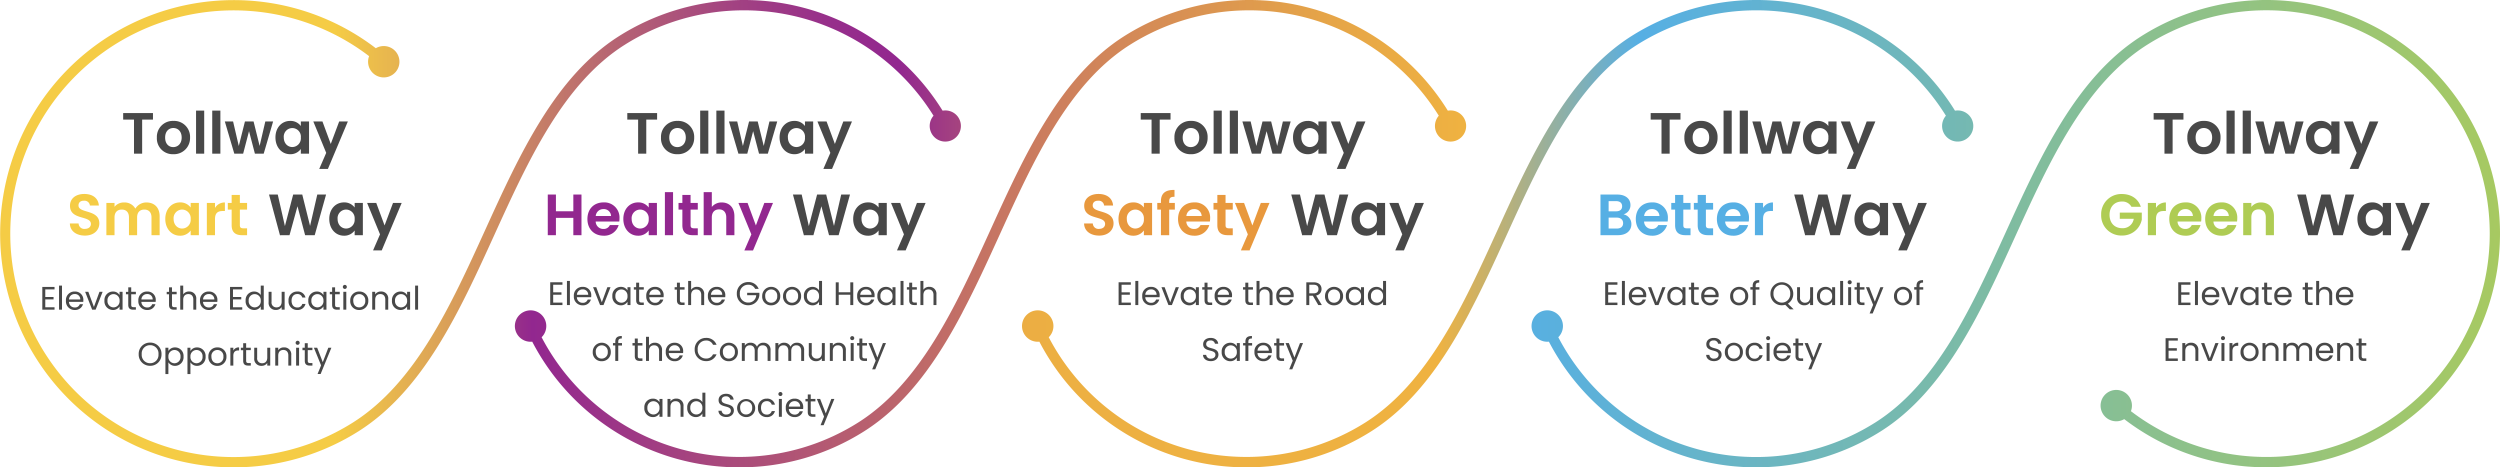 <svg xmlns="http://www.w3.org/2000/svg" xmlns:xlink="http://www.w3.org/1999/xlink" width="1073.643" height="200.712" viewBox="0 0 1073.643 200.712">
  <defs>
    <linearGradient id="linear-gradient" x1="-0.138" y1="0.5" x2="2.708" y2="0.5" gradientUnits="objectBoundingBox">
      <stop offset="0.171" stop-color="#f5cc45"/>
      <stop offset="0.224" stop-color="#d2935e"/>
      <stop offset="0.273" stop-color="#b66473"/>
      <stop offset="0.317" stop-color="#a24282"/>
      <stop offset="0.353" stop-color="#962e8b"/>
      <stop offset="0.377" stop-color="#92278f"/>
      <stop offset="0.4" stop-color="#a6457e"/>
      <stop offset="0.447" stop-color="#cd7f5d"/>
      <stop offset="0.482" stop-color="#e5a448"/>
      <stop offset="0.501" stop-color="#efb241"/>
      <stop offset="0.608" stop-color="#a0b094"/>
      <stop offset="0.715" stop-color="#56afe4"/>
      <stop offset="0.788" stop-color="#6db6be"/>
      <stop offset="1" stop-color="#afcc54"/>
    </linearGradient>
    <linearGradient id="linear-gradient-2" x1="-1.214" y1="0.5" x2="1.661" y2="0.5" gradientUnits="objectBoundingBox">
      <stop offset="0" stop-color="#f5cc45"/>
      <stop offset="0.055" stop-color="#f3c946"/>
      <stop offset="0.095" stop-color="#edbf4a"/>
      <stop offset="0.131" stop-color="#e3af51"/>
      <stop offset="0.164" stop-color="#d6985b"/>
      <stop offset="0.196" stop-color="#c47b69"/>
      <stop offset="0.226" stop-color="#af5779"/>
      <stop offset="0.254" stop-color="#962d8b"/>
      <stop offset="0.258" stop-color="#92278f"/>
      <stop offset="0.269" stop-color="#a03b83"/>
      <stop offset="0.287" stop-color="#b55b71"/>
      <stop offset="0.308" stop-color="#c77662"/>
      <stop offset="0.332" stop-color="#d58c55"/>
      <stop offset="0.359" stop-color="#e19d4c"/>
      <stop offset="0.393" stop-color="#e9a945"/>
      <stop offset="0.441" stop-color="#edb042"/>
      <stop offset="0.574" stop-color="#efb241"/>
      <stop offset="0.611" stop-color="#a0b094"/>
      <stop offset="0.648" stop-color="#56afe4"/>
      <stop offset="0.738" stop-color="#6db6be"/>
      <stop offset="1" stop-color="#afcc54"/>
    </linearGradient>
    <linearGradient id="linear-gradient-3" x1="-0.681" y1="0.5" x2="2.194" y2="0.5" gradientUnits="objectBoundingBox">
      <stop offset="0" stop-color="#f5cc45"/>
      <stop offset="0.051" stop-color="#f3c946"/>
      <stop offset="0.089" stop-color="#edbf4a"/>
      <stop offset="0.123" stop-color="#e3af51"/>
      <stop offset="0.154" stop-color="#d6985b"/>
      <stop offset="0.184" stop-color="#c47b69"/>
      <stop offset="0.212" stop-color="#af5779"/>
      <stop offset="0.239" stop-color="#962d8b"/>
      <stop offset="0.243" stop-color="#92278f"/>
      <stop offset="0.304" stop-color="#a6457e"/>
      <stop offset="0.435" stop-color="#cd7f5d"/>
      <stop offset="0.532" stop-color="#e5a448"/>
      <stop offset="0.584" stop-color="#efb241"/>
      <stop offset="0.649" stop-color="#a0b094"/>
      <stop offset="0.715" stop-color="#56afe4"/>
      <stop offset="0.788" stop-color="#6db6be"/>
      <stop offset="1" stop-color="#afcc54"/>
    </linearGradient>
    <linearGradient id="linear-gradient-4" x1="-1.719" y1="0.5" x2="1.105" y2="0.5" gradientUnits="objectBoundingBox">
      <stop offset="0" stop-color="#f5cc45"/>
      <stop offset="0.062" stop-color="#f3c946"/>
      <stop offset="0.108" stop-color="#edbf4a"/>
      <stop offset="0.149" stop-color="#e3af51"/>
      <stop offset="0.186" stop-color="#d6985b"/>
      <stop offset="0.222" stop-color="#c47b69"/>
      <stop offset="0.256" stop-color="#af5779"/>
      <stop offset="0.288" stop-color="#962d8b"/>
      <stop offset="0.293" stop-color="#92278f"/>
      <stop offset="0.331" stop-color="#a6457e"/>
      <stop offset="0.411" stop-color="#cd7f5d"/>
      <stop offset="0.47" stop-color="#e5a448"/>
      <stop offset="0.501" stop-color="#efb241"/>
      <stop offset="0.55" stop-color="#a0b094"/>
      <stop offset="0.599" stop-color="#56afe4"/>
      <stop offset="0.702" stop-color="#6db6be"/>
      <stop offset="1" stop-color="#afcc54"/>
    </linearGradient>
  </defs>
  <g id="Group_58018" data-name="Group 58018" transform="translate(1759.821 -1467)">
    <g id="Group_37934" data-name="Group 37934" transform="translate(-1797.959 1397.169)">
      <path id="Path_35788" data-name="Path 35788" d="M450.082,120.908a6.679,6.679,0,0,0-7.138-3.545A100.4,100.4,0,0,0,304,85.333c-27.506,17.4-42.8,50.988-57.591,83.472-14.652,32.177-29.8,65.448-56.676,82.466A95.917,95.917,0,1,1,196.653,93.95a6.735,6.735,0,1,0,2.877-3.408,100.335,100.335,0,1,0-7.413,164.5c27.995-17.727,43.424-51.615,58.347-84.384C264.984,138.765,280,105.79,306.381,89.1a95.88,95.88,0,0,1,132.672,30.433,6.7,6.7,0,1,0,11.029,1.375Z" transform="translate(0 0)" fill="url(#linear-gradient)"/>
      <path id="Path_35789" data-name="Path 35789" d="M614.793,120.908a6.685,6.685,0,0,0-7.14-3.545A100.395,100.395,0,0,0,468.708,85.333c-27.509,17.4-42.8,50.988-57.593,83.472-14.652,32.177-29.8,65.448-56.673,82.466A95.736,95.736,0,0,1,218.461,214.66a6.746,6.746,0,1,0-4.034,1.905A100.234,100.234,0,0,0,303.2,270.538v.005l.088,0,.125,0a99.9,99.9,0,0,0,53.608-15.521c18.284-11.562,31.257-30.269,42.187-51.051l-.023-.01c5.706-10.777,10.881-22.1,15.986-33.308,14.52-31.889,29.534-64.864,55.917-81.554a95.88,95.88,0,0,1,132.672,30.433,6.7,6.7,0,1,0,11.032,1.375Z" transform="translate(270.07 0)" fill="url(#linear-gradient-2)"/>
      <path id="Path_35790" data-name="Path 35790" d="M531,120.908a6.683,6.683,0,0,0-7.14-3.545A100.395,100.395,0,0,0,384.918,85.333c-27.509,17.4-42.8,50.988-57.593,83.472-14.65,32.177-29.8,65.448-56.673,82.466A95.736,95.736,0,0,1,134.671,214.66a6.746,6.746,0,1,0-4.032,1.905,100.233,100.233,0,0,0,88.775,53.972v.005l.086,0,.127,0a99.9,99.9,0,0,0,53.606-15.521c18.284-11.562,31.259-30.269,42.187-51.051l-.021-.01c5.7-10.777,10.881-22.1,15.983-33.308C345.9,138.765,360.916,105.79,387.3,89.1a95.89,95.89,0,0,1,132.675,30.433A6.7,6.7,0,1,0,531,120.908Z" transform="translate(136.065 0)" fill="url(#linear-gradient-3)"/>
      <path id="Path_35791" data-name="Path 35791" d="M677.682,99.216A100.413,100.413,0,0,0,553.1,85.333c-28,17.73-43.429,51.612-58.352,84.379-14.52,31.883-29.534,64.851-55.93,81.543a95.834,95.834,0,0,1-136.176-36.6,6.746,6.746,0,1,0-4.032,1.905,100.339,100.339,0,0,0,142.594,38.457c27.516-17.4,42.811-50.986,57.6-83.464,14.65-32.172,29.8-65.441,56.681-82.458a95.917,95.917,0,1,1-6.919,157.324,6.735,6.735,0,1,0-2.878,3.408A100.35,100.35,0,0,0,677.682,99.216Z" transform="translate(404.712 0)" fill="url(#linear-gradient-4)"/>
    </g>
    <path id="Path_92349" data-name="Path 92349" d="M-77.315-9.772h-5.25V0h5.25V-1.05h-3.976V-4.41h3.556V-5.46h-3.556V-8.722h3.976ZM-75.383,0h1.274V-10.36h-1.274Zm6.706-6.72A2.251,2.251,0,0,1-66.255-4.4H-71.1A2.376,2.376,0,0,1-68.677-6.72Zm3.584,4.354h-1.372A2.109,2.109,0,0,1-68.621-.952,2.412,2.412,0,0,1-71.113-3.36h6.132a6.906,6.906,0,0,0,.042-.77A3.517,3.517,0,0,0-68.621-7.8,3.651,3.651,0,0,0-72.415-3.85,3.7,3.7,0,0,0-68.621.126,3.45,3.45,0,0,0-65.093-2.366Zm.924-5.306L-61.159,0h1.484l3.01-7.672h-1.358l-2.38,6.5-2.394-6.5Zm8.288,3.808A3.69,3.69,0,0,0-52.255.126a3.2,3.2,0,0,0,2.87-1.554V0H-48.1V-7.672h-1.288v1.4A3.184,3.184,0,0,0-52.241-7.8,3.636,3.636,0,0,0-55.881-3.864Zm6.5.014a2.625,2.625,0,0,1-2.6,2.856,2.627,2.627,0,0,1-2.59-2.87,2.59,2.59,0,0,1,2.59-2.828A2.629,2.629,0,0,1-49.385-3.85Zm3.724,1.75c0,1.54.77,2.1,2.128,2.1h1.148V-1.078h-.938c-.784,0-1.064-.266-1.064-1.022V-6.622h2v-1.05h-2V-9.6h-1.274v1.932h-.994v1.05h.994Zm8.078-4.62A2.251,2.251,0,0,1-35.161-4.4h-4.844A2.376,2.376,0,0,1-37.583-6.72ZM-34-2.366h-1.372A2.109,2.109,0,0,1-37.527-.952,2.412,2.412,0,0,1-40.019-3.36h6.132a6.906,6.906,0,0,0,.042-.77A3.517,3.517,0,0,0-37.527-7.8,3.651,3.651,0,0,0-41.321-3.85,3.7,3.7,0,0,0-37.527.126,3.45,3.45,0,0,0-34-2.366Zm5.852.266c0,1.54.77,2.1,2.128,2.1h1.148V-1.078h-.938c-.784,0-1.064-.266-1.064-1.022V-6.622h2v-1.05h-2V-9.6h-1.274v1.932h-.994v1.05h.994ZM-23.331,0h1.274V-4.242c0-1.652.9-2.464,2.2-2.464s2.142.8,2.142,2.366V0h1.26V-4.522a2.96,2.96,0,0,0-3.066-3.29,2.887,2.887,0,0,0-2.534,1.246V-10.36h-1.274Zm12.222-6.72A2.251,2.251,0,0,1-8.687-4.4h-4.844A2.376,2.376,0,0,1-11.109-6.72Zm3.584,4.354H-8.9A2.109,2.109,0,0,1-11.053-.952,2.412,2.412,0,0,1-13.545-3.36h6.132a6.906,6.906,0,0,0,.042-.77A3.517,3.517,0,0,0-11.053-7.8,3.651,3.651,0,0,0-14.847-3.85,3.7,3.7,0,0,0-11.053.126,3.45,3.45,0,0,0-7.525-2.366ZM3.3-9.772h-5.25V0H3.3V-1.05H-.679V-4.41H2.877V-5.46H-.679V-8.722H3.3ZM4.753-3.864A3.692,3.692,0,0,0,8.393.126a3.151,3.151,0,0,0,2.856-1.568V0h1.288V-10.36H11.249V-6.3A3.346,3.346,0,0,0,8.407-7.8,3.638,3.638,0,0,0,4.753-3.864Zm6.5.014a2.625,2.625,0,0,1-2.6,2.856,2.627,2.627,0,0,1-2.59-2.87,2.59,2.59,0,0,1,2.59-2.828A2.629,2.629,0,0,1,11.249-3.85ZM21.5-7.672H20.223v4.214c0,1.652-.882,2.464-2.2,2.464a2.058,2.058,0,0,1-2.142-2.352V-7.672h-1.26v4.494a2.993,2.993,0,0,0,3.15,3.29,2.82,2.82,0,0,0,2.45-1.246V0H21.5Zm1.68,3.822A3.654,3.654,0,0,0,26.915.126a3.413,3.413,0,0,0,3.542-2.59H29.085a2.058,2.058,0,0,1-2.17,1.512c-1.4,0-2.436-.994-2.436-2.9,0-1.876,1.036-2.87,2.436-2.87a2.09,2.09,0,0,1,2.17,1.512h1.372A3.334,3.334,0,0,0,26.915-7.8,3.645,3.645,0,0,0,23.177-3.85Zm8.5-.014A3.69,3.69,0,0,0,35.3.126a3.2,3.2,0,0,0,2.87-1.554V0h1.288V-7.672H38.171v1.4A3.184,3.184,0,0,0,35.315-7.8,3.636,3.636,0,0,0,31.675-3.864Zm6.5.014a2.625,2.625,0,0,1-2.6,2.856,2.627,2.627,0,0,1-2.59-2.87,2.59,2.59,0,0,1,2.59-2.828A2.629,2.629,0,0,1,38.171-3.85ZM41.895-2.1c0,1.54.77,2.1,2.128,2.1h1.148V-1.078h-.938c-.784,0-1.064-.266-1.064-1.022V-6.622h2v-1.05h-2V-9.6H41.895v1.932H40.9v1.05h.994ZM46.711,0h1.274V-7.672H46.711Zm.658-8.918a.849.849,0,0,0,.84-.868.849.849,0,0,0-.84-.868.855.855,0,0,0-.868.868A.855.855,0,0,0,47.369-8.918ZM57.435-3.85A3.745,3.745,0,0,0,53.557-7.8,3.752,3.752,0,0,0,49.679-3.85,3.725,3.725,0,0,0,53.5.126,3.8,3.8,0,0,0,57.435-3.85Zm-6.454,0a2.544,2.544,0,0,1,2.562-2.842,2.577,2.577,0,0,1,2.59,2.842A2.6,2.6,0,0,1,53.5-.994C52.171-.994,50.981-1.9,50.981-3.85ZM64.729,0h1.26V-4.522a2.976,2.976,0,0,0-3.136-3.29A2.834,2.834,0,0,0,60.389-6.58V-7.672H59.115V0h1.274V-4.242c0-1.652.9-2.464,2.2-2.464s2.142.8,2.142,2.366ZM67.6-3.864A3.69,3.69,0,0,0,71.225.126a3.2,3.2,0,0,0,2.87-1.554V0h1.288V-7.672H74.095v1.4A3.184,3.184,0,0,0,71.239-7.8,3.636,3.636,0,0,0,67.6-3.864Zm6.5.014a2.625,2.625,0,0,1-2.6,2.856,2.627,2.627,0,0,1-2.59-2.87,2.59,2.59,0,0,1,2.59-2.828A2.629,2.629,0,0,1,74.095-3.85ZM77.539,0h1.274V-10.36H77.539ZM-31.374,19.114a4.805,4.805,0,0,0-4.9-4.984,4.813,4.813,0,0,0-4.9,4.984,4.813,4.813,0,0,0,4.9,4.984A4.805,4.805,0,0,0-31.374,19.114Zm-8.5,0a3.557,3.557,0,0,1,3.6-3.878,3.557,3.557,0,0,1,3.6,3.878,3.564,3.564,0,0,1-3.6,3.878A3.564,3.564,0,0,1-39.872,19.114Zm11.452-1.372V16.328h-1.274V27.64h1.274V22.586a3.319,3.319,0,0,0,2.87,1.54,3.692,3.692,0,0,0,3.64-3.99A3.636,3.636,0,0,0-25.55,16.2,3.241,3.241,0,0,0-28.42,17.742Zm5.208,2.394a2.63,2.63,0,0,1-2.6,2.87,2.633,2.633,0,0,1-2.6-2.856,2.637,2.637,0,0,1,2.6-2.842A2.593,2.593,0,0,1-23.212,20.136Zm4.256-2.394V16.328H-20.23V27.64h1.274V22.586a3.319,3.319,0,0,0,2.87,1.54,3.692,3.692,0,0,0,3.64-3.99,3.636,3.636,0,0,0-3.64-3.934A3.241,3.241,0,0,0-18.956,17.742Zm5.208,2.394a2.63,2.63,0,0,1-2.6,2.87,2.633,2.633,0,0,1-2.6-2.856,2.637,2.637,0,0,1,2.6-2.842A2.593,2.593,0,0,1-13.748,20.136Zm10.262.014A3.745,3.745,0,0,0-7.364,16.2a3.752,3.752,0,0,0-3.878,3.948A3.725,3.725,0,0,0-7.42,24.126,3.8,3.8,0,0,0-3.486,20.15Zm-6.454,0a2.544,2.544,0,0,1,2.562-2.842,2.577,2.577,0,0,1,2.59,2.842A2.6,2.6,0,0,1-7.42,23.006C-8.75,23.006-9.94,22.1-9.94,20.15Zm9.408-.322c0-1.778.924-2.324,2.142-2.324h.336V16.188A2.584,2.584,0,0,0-.532,17.574V16.328H-1.806V24H-.532ZM3.7,21.9c0,1.54.77,2.1,2.128,2.1H6.972V22.922H6.034c-.784,0-1.064-.266-1.064-1.022V17.378h2v-1.05h-2V14.4H3.7v1.932H2.7v1.05H3.7Zm11.62-5.572H14.042v4.214c0,1.652-.882,2.464-2.2,2.464A2.058,2.058,0,0,1,9.7,20.654V16.328H8.442v4.494a2.993,2.993,0,0,0,3.15,3.29,2.82,2.82,0,0,0,2.45-1.246V24h1.274ZM23.086,24h1.26V19.478a2.976,2.976,0,0,0-3.136-3.29,2.834,2.834,0,0,0-2.464,1.232V16.328H17.472V24h1.274V19.758c0-1.652.9-2.464,2.2-2.464s2.142.8,2.142,2.366Zm3.346,0h1.274V16.328H26.432Zm.658-8.918a.868.868,0,1,0-.868-.868A.849.849,0,0,0,27.09,15.082ZM30.156,21.9c0,1.54.77,2.1,2.128,2.1h1.148V22.922h-.938c-.784,0-1.064-.266-1.064-1.022V17.378h2v-1.05h-2V14.4H30.156v1.932h-.994v1.05h.994Zm7.728.644-2.408-6.216H34.062l3.094,7.588-1.512,3.7H36.96l4.62-11.284H40.264Z" transform="translate(-1659.085 1600)" fill="#484848"/>
    <path id="Path_92348" data-name="Path 92348" d="M16.725,5.228h-5.25V15h5.25V13.95H12.749V10.59H16.3V9.54H12.749V6.278h3.976ZM18.657,15h1.274V4.64H18.657Zm6.706-6.72A2.251,2.251,0,0,1,27.785,10.6H22.941A2.376,2.376,0,0,1,25.363,8.28Zm3.584,4.354H27.575a2.109,2.109,0,0,1-2.156,1.414,2.412,2.412,0,0,1-2.492-2.408h6.132a6.906,6.906,0,0,0,.042-.77A3.517,3.517,0,0,0,25.419,7.2a3.651,3.651,0,0,0-3.794,3.948,3.7,3.7,0,0,0,3.794,3.976A3.45,3.45,0,0,0,28.947,12.634Zm.924-5.306L32.881,15h1.484l3.01-7.672H36.017l-2.38,6.5-2.394-6.5Zm8.288,3.808a3.69,3.69,0,0,0,3.626,3.99,3.2,3.2,0,0,0,2.87-1.554V15h1.288V7.328H44.655v1.4A3.184,3.184,0,0,0,41.8,7.2,3.636,3.636,0,0,0,38.159,11.136Zm6.5.014a2.609,2.609,0,1,1-5.194-.014,2.59,2.59,0,0,1,2.59-2.828A2.629,2.629,0,0,1,44.655,11.15Zm3.724,1.75c0,1.54.77,2.1,2.128,2.1h1.148V13.922h-.938c-.784,0-1.064-.266-1.064-1.022V8.378h2V7.328h-2V5.4H48.379V7.328h-.994v1.05h.994Zm8.078-4.62A2.251,2.251,0,0,1,58.879,10.6H54.035A2.376,2.376,0,0,1,56.457,8.28Zm3.584,4.354H58.669a2.109,2.109,0,0,1-2.156,1.414,2.412,2.412,0,0,1-2.492-2.408h6.132a6.906,6.906,0,0,0,.042-.77A3.517,3.517,0,0,0,56.513,7.2a3.651,3.651,0,0,0-3.794,3.948,3.7,3.7,0,0,0,3.794,3.976A3.45,3.45,0,0,0,60.041,12.634Zm5.852.266c0,1.54.77,2.1,2.128,2.1h1.148V13.922h-.938c-.784,0-1.064-.266-1.064-1.022V8.378h2V7.328h-2V5.4H65.893V7.328H64.9v1.05h.994ZM70.709,15h1.274V10.758c0-1.652.9-2.464,2.2-2.464s2.142.8,2.142,2.366V15h1.26V10.478a2.96,2.96,0,0,0-3.066-3.29,2.887,2.887,0,0,0-2.534,1.246V4.64H70.709ZM82.931,8.28A2.251,2.251,0,0,1,85.353,10.6H80.509A2.376,2.376,0,0,1,82.931,8.28Zm3.584,4.354H85.143a2.109,2.109,0,0,1-2.156,1.414,2.412,2.412,0,0,1-2.492-2.408h6.132a6.906,6.906,0,0,0,.042-.77A3.517,3.517,0,0,0,82.987,7.2a3.651,3.651,0,0,0-3.794,3.948,3.7,3.7,0,0,0,3.794,3.976A3.45,3.45,0,0,0,86.515,12.634Zm10-7.5a4.813,4.813,0,0,0-4.9,4.984,4.8,4.8,0,0,0,4.9,4.97,4.733,4.733,0,0,0,4.788-4.368v-.98h-5.25v1.036h3.892a3.29,3.29,0,0,1-3.43,3.164,3.54,3.54,0,0,1-3.6-3.822,3.544,3.544,0,0,1,3.6-3.836A3.113,3.113,0,0,1,99.479,8.07H101A4.614,4.614,0,0,0,96.511,5.13Zm13.748,6.02a3.879,3.879,0,1,0-7.756,0,3.725,3.725,0,0,0,3.822,3.976A3.8,3.8,0,0,0,110.259,11.15Zm-6.454,0a2.544,2.544,0,0,1,2.562-2.842,2.577,2.577,0,0,1,2.59,2.842,2.6,2.6,0,0,1-2.632,2.856C104.995,14.006,103.8,13.1,103.8,11.15Zm15.414,0a3.879,3.879,0,1,0-7.756,0,3.725,3.725,0,0,0,3.822,3.976A3.8,3.8,0,0,0,119.219,11.15Zm-6.454,0a2.544,2.544,0,0,1,2.562-2.842,2.577,2.577,0,0,1,2.59,2.842,2.6,2.6,0,0,1-2.632,2.856C113.955,14.006,112.765,13.1,112.765,11.15Zm7.658-.014a3.692,3.692,0,0,0,3.64,3.99,3.151,3.151,0,0,0,2.856-1.568V15h1.288V4.64h-1.288V8.7a3.346,3.346,0,0,0-2.842-1.5A3.638,3.638,0,0,0,120.423,11.136Zm6.5.014a2.609,2.609,0,1,1-5.194-.014,2.59,2.59,0,0,1,2.59-2.828A2.629,2.629,0,0,1,126.919,11.15ZM140.345,15h1.274V5.242h-1.274V9.526h-4.97V5.242H134.1V15h1.274V10.576h4.97Zm6.692-6.72a2.251,2.251,0,0,1,2.422,2.324h-4.844A2.376,2.376,0,0,1,147.037,8.28Zm3.584,4.354h-1.372a2.109,2.109,0,0,1-2.156,1.414A2.412,2.412,0,0,1,144.6,11.64h6.132a6.906,6.906,0,0,0,.042-.77A3.517,3.517,0,0,0,147.093,7.2,3.651,3.651,0,0,0,143.3,11.15a3.7,3.7,0,0,0,3.794,3.976A3.45,3.45,0,0,0,150.621,12.634Zm1.358-1.5a3.69,3.69,0,0,0,3.626,3.99,3.2,3.2,0,0,0,2.87-1.554V15h1.288V7.328h-1.288v1.4A3.184,3.184,0,0,0,155.619,7.2,3.636,3.636,0,0,0,151.979,11.136Zm6.5.014a2.609,2.609,0,1,1-5.194-.014,2.59,2.59,0,0,1,2.59-2.828A2.629,2.629,0,0,1,158.475,11.15ZM161.919,15h1.274V4.64h-1.274Zm3.724-2.1c0,1.54.77,2.1,2.128,2.1h1.148V13.922h-.938c-.784,0-1.064-.266-1.064-1.022V8.378h2V7.328h-2V5.4h-1.274V7.328h-.994v1.05h.994Zm4.816,2.1h1.274V10.758c0-1.652.9-2.464,2.2-2.464s2.142.8,2.142,2.366V15h1.26V10.478a2.96,2.96,0,0,0-3.066-3.29,2.887,2.887,0,0,0-2.534,1.246V4.64h-1.274ZM37.494,35.15a3.879,3.879,0,1,0-7.756,0,3.725,3.725,0,0,0,3.822,3.976A3.8,3.8,0,0,0,37.494,35.15Zm-6.454,0A2.544,2.544,0,0,1,33.6,32.308a2.577,2.577,0,0,1,2.59,2.842,2.6,2.6,0,0,1-2.632,2.856C32.23,38.006,31.04,37.1,31.04,35.15ZM39.412,39h1.274V32.378H42.3v-1.05h-1.61v-.546c0-.994.378-1.414,1.526-1.414V28.3c-1.96,0-2.8.77-2.8,2.478v.546h-.994v1.05h.994ZM47.8,36.9c0,1.54.77,2.1,2.128,2.1h1.148V37.922h-.938c-.784,0-1.064-.266-1.064-1.022V32.378h2v-1.05h-2V29.4H47.8v1.932H46.8v1.05H47.8ZM52.614,39h1.274V34.758c0-1.652.9-2.464,2.2-2.464s2.142.8,2.142,2.366V39h1.26V34.478a2.96,2.96,0,0,0-3.066-3.29,2.887,2.887,0,0,0-2.534,1.246V28.64H52.614Zm12.222-6.72A2.251,2.251,0,0,1,67.258,34.6H62.414A2.376,2.376,0,0,1,64.836,32.28Zm3.584,4.354H67.048a2.109,2.109,0,0,1-2.156,1.414A2.412,2.412,0,0,1,62.4,35.64h6.132a6.906,6.906,0,0,0,.042-.77A3.517,3.517,0,0,0,64.892,31.2,3.651,3.651,0,0,0,61.1,35.15a3.7,3.7,0,0,0,3.794,3.976A3.45,3.45,0,0,0,68.42,36.634Zm5.1-2.52a4.787,4.787,0,0,0,4.872,4.97,4.589,4.589,0,0,0,4.522-2.926H81.384a3.079,3.079,0,0,1-3,1.82,3.539,3.539,0,0,1-3.57-3.864,3.544,3.544,0,0,1,3.57-3.878,3.07,3.07,0,0,1,3,1.834H82.91a4.593,4.593,0,0,0-4.522-2.954A4.811,4.811,0,0,0,73.516,34.114ZM92.08,35.15a3.879,3.879,0,1,0-7.756,0,3.725,3.725,0,0,0,3.822,3.976A3.8,3.8,0,0,0,92.08,35.15Zm-6.454,0a2.544,2.544,0,0,1,2.562-2.842,2.577,2.577,0,0,1,2.59,2.842,2.6,2.6,0,0,1-2.632,2.856C86.816,38.006,85.626,37.1,85.626,35.15ZM104.834,39h1.26V34.478a2.969,2.969,0,0,0-3.108-3.29A2.84,2.84,0,0,0,100.27,32.9a2.887,2.887,0,0,0-2.814-1.708,2.773,2.773,0,0,0-2.422,1.246V31.328H93.76V39h1.274V34.772c0-1.652.882-2.478,2.17-2.478,1.26,0,2.1.8,2.1,2.366V39h1.26V34.772c0-1.652.882-2.478,2.17-2.478,1.26,0,2.1.8,2.1,2.366Zm14.42,0h1.26V34.478a2.969,2.969,0,0,0-3.108-3.29A2.84,2.84,0,0,0,114.69,32.9a2.887,2.887,0,0,0-2.814-1.708,2.773,2.773,0,0,0-2.422,1.246V31.328H108.18V39h1.274V34.772c0-1.652.882-2.478,2.17-2.478,1.26,0,2.1.8,2.1,2.366V39h1.26V34.772c0-1.652.882-2.478,2.17-2.478,1.26,0,2.1.8,2.1,2.366Zm10.15-7.672H128.13v4.214c0,1.652-.882,2.464-2.2,2.464a2.058,2.058,0,0,1-2.142-2.352V31.328h-1.26v4.494a2.993,2.993,0,0,0,3.15,3.29,2.82,2.82,0,0,0,2.45-1.246V39H129.4ZM137.174,39h1.26V34.478a2.976,2.976,0,0,0-3.136-3.29,2.834,2.834,0,0,0-2.464,1.232V31.328H131.56V39h1.274V34.758c0-1.652.9-2.464,2.2-2.464s2.142.8,2.142,2.366Zm3.346,0h1.274V31.328H140.52Zm.658-8.918a.868.868,0,1,0-.868-.868A.849.849,0,0,0,141.178,30.082Zm3.066,6.818c0,1.54.77,2.1,2.128,2.1h1.148V37.922h-.938c-.784,0-1.064-.266-1.064-1.022V32.378h2v-1.05h-2V29.4h-1.274v1.932h-.994v1.05h.994Zm7.728.644-2.408-6.216H148.15l3.094,7.588-1.512,3.7h1.316l4.62-11.284h-1.316ZM51.9,59.136a3.69,3.69,0,0,0,3.626,3.99,3.2,3.2,0,0,0,2.87-1.554V63h1.288V55.328H58.4v1.4A3.184,3.184,0,0,0,55.54,55.2,3.636,3.636,0,0,0,51.9,59.136Zm6.5.014a2.609,2.609,0,1,1-5.194-.014,2.59,2.59,0,0,1,2.59-2.828A2.629,2.629,0,0,1,58.4,59.15ZM67.454,63h1.26V58.478a2.976,2.976,0,0,0-3.136-3.29,2.834,2.834,0,0,0-2.464,1.232V55.328H61.84V63h1.274V58.758c0-1.652.9-2.464,2.2-2.464s2.142.8,2.142,2.366Zm2.87-3.864a3.692,3.692,0,0,0,3.64,3.99,3.151,3.151,0,0,0,2.856-1.568V63h1.288V52.64H76.82V56.7a3.346,3.346,0,0,0-2.842-1.5A3.638,3.638,0,0,0,70.324,59.136Zm6.5.014a2.609,2.609,0,1,1-5.194-.014,2.59,2.59,0,0,1,2.59-2.828A2.629,2.629,0,0,1,76.82,59.15Zm13.524,1.19c0-3.612-5.264-2.044-5.264-4.564,0-1.05.826-1.6,1.876-1.568a1.767,1.767,0,0,1,1.89,1.414h1.4c-.154-1.484-1.372-2.506-3.234-2.506-1.932,0-3.234,1.092-3.234,2.7,0,3.626,5.278,1.946,5.278,4.578,0,.924-.728,1.624-1.96,1.624A1.807,1.807,0,0,1,85.08,60.4H83.722c.028,1.61,1.414,2.7,3.374,2.7C89.21,63.1,90.344,61.726,90.344,60.34ZM99.5,59.15a3.879,3.879,0,1,0-3.934,3.976A3.8,3.8,0,0,0,99.5,59.15Zm-6.454,0a2.544,2.544,0,0,1,2.562-2.842A2.577,2.577,0,0,1,98.2,59.15a2.6,2.6,0,0,1-2.632,2.856C94.236,62.006,93.046,61.1,93.046,59.15Zm7.658,0a3.654,3.654,0,0,0,3.738,3.976,3.413,3.413,0,0,0,3.542-2.59h-1.372a2.058,2.058,0,0,1-2.17,1.512c-1.4,0-2.436-.994-2.436-2.9,0-1.876,1.036-2.87,2.436-2.87a2.09,2.09,0,0,1,2.17,1.512h1.372a3.334,3.334,0,0,0-3.542-2.59A3.645,3.645,0,0,0,100.7,59.15ZM109.678,63h1.274V55.328h-1.274Zm.658-8.918a.868.868,0,1,0-.868-.868A.849.849,0,0,0,110.336,54.082Zm6.048,2.2a2.251,2.251,0,0,1,2.422,2.324h-4.844A2.376,2.376,0,0,1,116.384,56.28Zm3.584,4.354H118.6a2.109,2.109,0,0,1-2.156,1.414,2.412,2.412,0,0,1-2.492-2.408h6.132a6.908,6.908,0,0,0,.042-.77A3.517,3.517,0,0,0,116.44,55.2a3.651,3.651,0,0,0-3.794,3.948,3.7,3.7,0,0,0,3.794,3.976A3.45,3.45,0,0,0,119.968,60.634Zm2.114.266c0,1.54.77,2.1,2.128,2.1h1.148V61.922h-.938c-.784,0-1.064-.266-1.064-1.022V56.378h2v-1.05h-2V53.4h-1.274v1.932h-.994v1.05h.994Zm7.728.644L127.4,55.328h-1.414l3.094,7.588-1.512,3.7h1.316l4.62-11.284H132.19Z" transform="translate(-1535 1583)" fill="#484848"/>
    <path id="Path_92350" data-name="Path 92350" d="M20.822,5.228h-5.25V15h5.25V13.95H16.846V10.59H20.4V9.54H16.846V6.278h3.976ZM22.754,15h1.274V4.64H22.754ZM29.46,8.28A2.251,2.251,0,0,1,31.882,10.6H27.038A2.376,2.376,0,0,1,29.46,8.28Zm3.584,4.354H31.672a2.109,2.109,0,0,1-2.156,1.414,2.412,2.412,0,0,1-2.492-2.408h6.132a6.906,6.906,0,0,0,.042-.77A3.517,3.517,0,0,0,29.516,7.2a3.651,3.651,0,0,0-3.794,3.948,3.7,3.7,0,0,0,3.794,3.976A3.45,3.45,0,0,0,33.044,12.634Zm.924-5.306L36.978,15h1.484l3.01-7.672H40.114l-2.38,6.5-2.394-6.5Zm8.288,3.808a3.69,3.69,0,0,0,3.626,3.99,3.2,3.2,0,0,0,2.87-1.554V15H50.04V7.328H48.752v1.4A3.184,3.184,0,0,0,45.9,7.2,3.636,3.636,0,0,0,42.256,11.136Zm6.5.014a2.609,2.609,0,1,1-5.194-.014,2.59,2.59,0,0,1,2.59-2.828A2.629,2.629,0,0,1,48.752,11.15Zm3.724,1.75c0,1.54.77,2.1,2.128,2.1h1.148V13.922h-.938c-.784,0-1.064-.266-1.064-1.022V8.378h2V7.328h-2V5.4H52.476V7.328h-.994v1.05h.994Zm8.078-4.62A2.251,2.251,0,0,1,62.976,10.6H58.132A2.376,2.376,0,0,1,60.554,8.28Zm3.584,4.354H62.766a2.109,2.109,0,0,1-2.156,1.414,2.412,2.412,0,0,1-2.492-2.408H64.25a6.908,6.908,0,0,0,.042-.77A3.517,3.517,0,0,0,60.61,7.2a3.651,3.651,0,0,0-3.794,3.948,3.7,3.7,0,0,0,3.794,3.976A3.45,3.45,0,0,0,64.138,12.634Zm5.852.266c0,1.54.77,2.1,2.128,2.1h1.148V13.922h-.938c-.784,0-1.064-.266-1.064-1.022V8.378h2V7.328h-2V5.4H69.99V7.328H69v1.05h.994ZM74.806,15H76.08V10.758c0-1.652.9-2.464,2.2-2.464s2.142.8,2.142,2.366V15h1.26V10.478a2.96,2.96,0,0,0-3.066-3.29A2.887,2.887,0,0,0,76.08,8.434V4.64H74.806ZM87.028,8.28A2.251,2.251,0,0,1,89.45,10.6H84.606A2.376,2.376,0,0,1,87.028,8.28Zm3.584,4.354H89.24a2.109,2.109,0,0,1-2.156,1.414,2.412,2.412,0,0,1-2.492-2.408h6.132a6.908,6.908,0,0,0,.042-.77A3.517,3.517,0,0,0,87.084,7.2,3.651,3.651,0,0,0,83.29,11.15a3.7,3.7,0,0,0,3.794,3.976A3.45,3.45,0,0,0,90.612,12.634Zm10.794-4.522c0,1.092-.63,1.876-2.072,1.876H97.458v-3.7h1.876C100.79,6.292,101.406,7.006,101.406,8.112Zm-5.222-2.87V15h1.274V11.01H99L101.322,15h1.526l-2.45-4.088a2.752,2.752,0,0,0,2.324-2.8c0-1.6-1.092-2.87-3.388-2.87Zm15.792,5.908a3.879,3.879,0,1,0-7.756,0,3.725,3.725,0,0,0,3.822,3.976A3.8,3.8,0,0,0,111.976,11.15Zm-6.454,0a2.544,2.544,0,0,1,2.562-2.842,2.577,2.577,0,0,1,2.59,2.842,2.6,2.6,0,0,1-2.632,2.856C106.712,14.006,105.522,13.1,105.522,11.15Zm7.658-.014a3.69,3.69,0,0,0,3.626,3.99,3.2,3.2,0,0,0,2.87-1.554V15h1.288V7.328h-1.288v1.4A3.184,3.184,0,0,0,116.82,7.2,3.636,3.636,0,0,0,113.18,11.136Zm6.5.014a2.609,2.609,0,1,1-5.194-.014,2.59,2.59,0,0,1,2.59-2.828A2.629,2.629,0,0,1,119.676,11.15Zm2.968-.014a3.692,3.692,0,0,0,3.64,3.99,3.151,3.151,0,0,0,2.856-1.568V15h1.288V4.64H129.14V8.7A3.346,3.346,0,0,0,126.3,7.2,3.638,3.638,0,0,0,122.644,11.136Zm6.5.014a2.609,2.609,0,1,1-5.194-.014,2.59,2.59,0,0,1,2.59-2.828A2.629,2.629,0,0,1,129.14,11.15ZM58.447,36.34c0-3.612-5.264-2.044-5.264-4.564,0-1.05.826-1.6,1.876-1.568a1.767,1.767,0,0,1,1.89,1.414h1.4c-.154-1.484-1.372-2.506-3.234-2.506-1.932,0-3.234,1.092-3.234,2.7,0,3.626,5.278,1.946,5.278,4.578,0,.924-.728,1.624-1.96,1.624A1.807,1.807,0,0,1,53.183,36.4H51.825c.028,1.61,1.414,2.7,3.374,2.7C57.313,39.1,58.447,37.726,58.447,36.34Zm1.4-1.2a3.69,3.69,0,0,0,3.626,3.99,3.2,3.2,0,0,0,2.87-1.554V39h1.288V31.328H66.343v1.4A3.184,3.184,0,0,0,63.487,31.2,3.636,3.636,0,0,0,59.847,35.136Zm6.5.014a2.609,2.609,0,1,1-5.194-.014,2.59,2.59,0,0,1,2.59-2.828A2.629,2.629,0,0,1,66.343,35.15ZM70.025,39H71.3V32.378h1.61v-1.05H71.3v-.546c0-.994.378-1.414,1.526-1.414V28.3c-1.96,0-2.8.77-2.8,2.478v.546h-.994v1.05h.994Zm7.63-6.72A2.251,2.251,0,0,1,80.077,34.6H75.233A2.376,2.376,0,0,1,77.655,32.28Zm3.584,4.354H79.867a2.109,2.109,0,0,1-2.156,1.414,2.412,2.412,0,0,1-2.492-2.408h6.132a6.908,6.908,0,0,0,.042-.77A3.517,3.517,0,0,0,77.711,31.2a3.651,3.651,0,0,0-3.794,3.948,3.7,3.7,0,0,0,3.794,3.976A3.45,3.45,0,0,0,81.239,36.634Zm2.114.266c0,1.54.77,2.1,2.128,2.1h1.148V37.922h-.938c-.784,0-1.064-.266-1.064-1.022V32.378h2v-1.05h-2V29.4H83.353v1.932h-.994v1.05h.994Zm7.728.644-2.408-6.216H87.259l3.094,7.588-1.512,3.7h1.316l4.62-11.284H93.461Z" transform="translate(-1295 1583)" fill="#484848"/>
    <path id="Path_92351" data-name="Path 92351" d="M18.794,5.228h-5.25V15h5.25V13.95H14.818V10.59h3.556V9.54H14.818V6.278h3.976ZM20.726,15H22V4.64H20.726Zm6.706-6.72A2.251,2.251,0,0,1,29.854,10.6H25.01A2.376,2.376,0,0,1,27.432,8.28Zm3.584,4.354H29.644a2.109,2.109,0,0,1-2.156,1.414A2.412,2.412,0,0,1,25,11.64h6.132a6.906,6.906,0,0,0,.042-.77A3.517,3.517,0,0,0,27.488,7.2a3.651,3.651,0,0,0-3.794,3.948,3.7,3.7,0,0,0,3.794,3.976A3.45,3.45,0,0,0,31.016,12.634Zm.924-5.306L34.95,15h1.484l3.01-7.672H38.086l-2.38,6.5-2.394-6.5Zm8.288,3.808a3.69,3.69,0,0,0,3.626,3.99,3.2,3.2,0,0,0,2.87-1.554V15h1.288V7.328H46.724v1.4A3.184,3.184,0,0,0,43.868,7.2,3.636,3.636,0,0,0,40.228,11.136Zm6.5.014a2.609,2.609,0,1,1-5.194-.014,2.59,2.59,0,0,1,2.59-2.828A2.629,2.629,0,0,1,46.724,11.15Zm3.724,1.75c0,1.54.77,2.1,2.128,2.1h1.148V13.922h-.938c-.784,0-1.064-.266-1.064-1.022V8.378h2V7.328h-2V5.4H50.448V7.328h-.994v1.05h.994Zm8.078-4.62A2.251,2.251,0,0,1,60.948,10.6H56.1A2.376,2.376,0,0,1,58.526,8.28Zm3.584,4.354H60.738a2.109,2.109,0,0,1-2.156,1.414A2.412,2.412,0,0,1,56.09,11.64h6.132a6.906,6.906,0,0,0,.042-.77A3.517,3.517,0,0,0,58.582,7.2a3.651,3.651,0,0,0-3.794,3.948,3.7,3.7,0,0,0,3.794,3.976A3.45,3.45,0,0,0,62.11,12.634ZM74.962,11.15a3.879,3.879,0,1,0-7.756,0,3.725,3.725,0,0,0,3.822,3.976A3.8,3.8,0,0,0,74.962,11.15Zm-6.454,0A2.544,2.544,0,0,1,71.07,8.308a2.577,2.577,0,0,1,2.59,2.842,2.6,2.6,0,0,1-2.632,2.856C69.7,14.006,68.508,13.1,68.508,11.15ZM76.88,15h1.274V8.378h1.61V7.328h-1.61V6.782c0-.994.378-1.414,1.526-1.414V4.3c-1.96,0-2.8.77-2.8,2.478v.546h-.994v1.05h.994Zm8.932-4.886a3.608,3.608,0,1,1,7.2,0,3.608,3.608,0,1,1-7.2,0Zm8.5,0a4.9,4.9,0,1,0-9.8,0,4.813,4.813,0,0,0,4.9,4.984,5.538,5.538,0,0,0,1.456-.2l1.946,1.946h1.652L92,14.4A4.864,4.864,0,0,0,94.31,10.114Zm8.512-2.786h-1.274v4.214c0,1.652-.882,2.464-2.2,2.464a2.058,2.058,0,0,1-2.142-2.352V7.328h-1.26v4.494a2.993,2.993,0,0,0,3.15,3.29,2.82,2.82,0,0,0,2.45-1.246V15h1.274Zm1.68,3.808a3.69,3.69,0,0,0,3.626,3.99A3.2,3.2,0,0,0,111,13.572V15h1.288V7.328H111v1.4A3.184,3.184,0,0,0,108.142,7.2,3.636,3.636,0,0,0,104.5,11.136Zm6.5.014a2.609,2.609,0,1,1-5.194-.014,2.59,2.59,0,0,1,2.59-2.828A2.629,2.629,0,0,1,111,11.15ZM114.442,15h1.274V4.64h-1.274Zm3.444,0h1.274V7.328h-1.274Zm.658-8.918a.868.868,0,1,0-.868-.868A.849.849,0,0,0,118.544,6.082ZM121.61,12.9c0,1.54.77,2.1,2.128,2.1h1.148V13.922h-.938c-.784,0-1.064-.266-1.064-1.022V8.378h2V7.328h-2V5.4H121.61V7.328h-.994v1.05h.994Zm7.728.644L126.93,7.328h-1.414l3.094,7.588-1.512,3.7h1.316l4.62-11.284h-1.316Zm15.988-2.394a3.879,3.879,0,1,0-7.756,0,3.725,3.725,0,0,0,3.822,3.976A3.8,3.8,0,0,0,145.326,11.15Zm-6.454,0a2.544,2.544,0,0,1,2.562-2.842,2.577,2.577,0,0,1,2.59,2.842,2.6,2.6,0,0,1-2.632,2.856C140.062,14.006,138.872,13.1,138.872,11.15ZM147.244,15h1.274V8.378h1.61V7.328h-1.61V6.782c0-.994.378-1.414,1.526-1.414V4.3c-1.96,0-2.8.77-2.8,2.478v.546h-.994v1.05h.994ZM63.531,36.34c0-3.612-5.264-2.044-5.264-4.564,0-1.05.826-1.6,1.876-1.568a1.767,1.767,0,0,1,1.89,1.414h1.4c-.154-1.484-1.372-2.506-3.234-2.506-1.932,0-3.234,1.092-3.234,2.7,0,3.626,5.278,1.946,5.278,4.578,0,.924-.728,1.624-1.96,1.624A1.807,1.807,0,0,1,58.267,36.4H56.909c.028,1.61,1.414,2.7,3.374,2.7C62.4,39.1,63.531,37.726,63.531,36.34Zm9.156-1.19a3.879,3.879,0,1,0-7.756,0,3.725,3.725,0,0,0,3.822,3.976A3.8,3.8,0,0,0,72.687,35.15Zm-6.454,0A2.544,2.544,0,0,1,68.8,32.308a2.577,2.577,0,0,1,2.59,2.842,2.6,2.6,0,0,1-2.632,2.856C67.423,38.006,66.233,37.1,66.233,35.15Zm7.658,0a3.654,3.654,0,0,0,3.738,3.976,3.413,3.413,0,0,0,3.542-2.59H79.8a2.058,2.058,0,0,1-2.17,1.512c-1.4,0-2.436-.994-2.436-2.9,0-1.876,1.036-2.87,2.436-2.87a2.09,2.09,0,0,1,2.17,1.512h1.372a3.334,3.334,0,0,0-3.542-2.59A3.645,3.645,0,0,0,73.891,35.15ZM82.865,39h1.274V31.328H82.865Zm.658-8.918a.868.868,0,1,0-.868-.868A.849.849,0,0,0,83.523,30.082Zm6.048,2.2A2.251,2.251,0,0,1,91.993,34.6H87.149A2.376,2.376,0,0,1,89.571,32.28Zm3.584,4.354H91.783a2.109,2.109,0,0,1-2.156,1.414,2.412,2.412,0,0,1-2.492-2.408h6.132a6.908,6.908,0,0,0,.042-.77A3.517,3.517,0,0,0,89.627,31.2a3.651,3.651,0,0,0-3.794,3.948,3.7,3.7,0,0,0,3.794,3.976A3.45,3.45,0,0,0,93.155,36.634Zm2.114.266c0,1.54.77,2.1,2.128,2.1h1.148V37.922h-.938c-.784,0-1.064-.266-1.064-1.022V32.378h2v-1.05h-2V29.4H95.269v1.932h-.994v1.05h.994Zm7.728.644-2.408-6.216H99.175l3.094,7.588-1.512,3.7h1.316l4.62-11.284h-1.316Z" transform="translate(-1084 1583)" fill="#484848"/>
    <path id="Path_92352" data-name="Path 92352" d="M43.891,5.228h-5.25V15h5.25V13.95H39.915V10.59h3.556V9.54H39.915V6.278h3.976ZM45.823,15H47.1V4.64H45.823Zm6.706-6.72A2.251,2.251,0,0,1,54.951,10.6H50.107A2.376,2.376,0,0,1,52.529,8.28Zm3.584,4.354H54.741a2.109,2.109,0,0,1-2.156,1.414,2.412,2.412,0,0,1-2.492-2.408h6.132a6.906,6.906,0,0,0,.042-.77A3.517,3.517,0,0,0,52.585,7.2a3.651,3.651,0,0,0-3.794,3.948,3.7,3.7,0,0,0,3.794,3.976A3.45,3.45,0,0,0,56.113,12.634Zm.924-5.306L60.047,15h1.484l3.01-7.672H63.183l-2.38,6.5-2.394-6.5Zm8.288,3.808a3.69,3.69,0,0,0,3.626,3.99,3.2,3.2,0,0,0,2.87-1.554V15h1.288V7.328H71.821v1.4A3.184,3.184,0,0,0,68.965,7.2,3.636,3.636,0,0,0,65.325,11.136Zm6.5.014a2.609,2.609,0,1,1-5.194-.014,2.59,2.59,0,0,1,2.59-2.828A2.629,2.629,0,0,1,71.821,11.15Zm3.724,1.75c0,1.54.77,2.1,2.128,2.1h1.148V13.922h-.938c-.784,0-1.064-.266-1.064-1.022V8.378h2V7.328h-2V5.4H75.545V7.328h-.994v1.05h.994Zm8.078-4.62A2.251,2.251,0,0,1,86.045,10.6H81.2A2.376,2.376,0,0,1,83.623,8.28Zm3.584,4.354H85.835a2.109,2.109,0,0,1-2.156,1.414,2.412,2.412,0,0,1-2.492-2.408h6.132a6.908,6.908,0,0,0,.042-.77A3.517,3.517,0,0,0,83.679,7.2a3.651,3.651,0,0,0-3.794,3.948,3.7,3.7,0,0,0,3.794,3.976A3.45,3.45,0,0,0,87.207,12.634Zm5.852.266c0,1.54.77,2.1,2.128,2.1h1.148V13.922H95.4c-.784,0-1.064-.266-1.064-1.022V8.378h2V7.328h-2V5.4H93.059V7.328h-.994v1.05h.994ZM97.875,15h1.274V10.758c0-1.652.9-2.464,2.2-2.464s2.142.8,2.142,2.366V15h1.26V10.478a2.96,2.96,0,0,0-3.066-3.29,2.887,2.887,0,0,0-2.534,1.246V4.64H97.875ZM110.1,8.28a2.251,2.251,0,0,1,2.422,2.324h-4.844A2.376,2.376,0,0,1,110.1,8.28Zm3.584,4.354h-1.372a2.109,2.109,0,0,1-2.156,1.414,2.412,2.412,0,0,1-2.492-2.408h6.132a6.908,6.908,0,0,0,.042-.77A3.517,3.517,0,0,0,110.153,7.2a3.651,3.651,0,0,0-3.794,3.948,3.7,3.7,0,0,0,3.794,3.976A3.45,3.45,0,0,0,113.681,12.634ZM38.459,29.228h-5.25V39h5.25V37.95H34.483V34.59h3.556V33.54H34.483V30.278h3.976ZM46.005,39h1.26V34.478a2.976,2.976,0,0,0-3.136-3.29,2.834,2.834,0,0,0-2.464,1.232V31.328H40.391V39h1.274V34.758c0-1.652.9-2.464,2.2-2.464s2.142.8,2.142,2.366Zm2.436-7.672L51.451,39h1.484l3.01-7.672H54.587l-2.38,6.5-2.394-6.5ZM57.2,39h1.274V31.328H57.2Zm.658-8.918a.868.868,0,1,0-.868-.868A.849.849,0,0,0,57.863,30.082Zm4.06,4.746c0-1.778.924-2.324,2.142-2.324H64.4V31.188a2.584,2.584,0,0,0-2.478,1.386V31.328H60.649V39h1.274Zm11.228.322a3.879,3.879,0,1,0-7.756,0,3.725,3.725,0,0,0,3.822,3.976A3.8,3.8,0,0,0,73.151,35.15Zm-6.454,0a2.544,2.544,0,0,1,2.562-2.842,2.577,2.577,0,0,1,2.59,2.842,2.6,2.6,0,0,1-2.632,2.856C67.887,38.006,66.7,37.1,66.7,35.15ZM80.445,39h1.26V34.478a2.976,2.976,0,0,0-3.136-3.29,2.834,2.834,0,0,0-2.464,1.232V31.328H74.831V39h1.274V34.758c0-1.652.9-2.464,2.2-2.464s2.142.8,2.142,2.366Zm14.42,0h1.26V34.478a2.969,2.969,0,0,0-3.108-3.29A2.84,2.84,0,0,0,90.3,32.9a2.887,2.887,0,0,0-2.814-1.708,2.773,2.773,0,0,0-2.422,1.246V31.328H83.791V39h1.274V34.772c0-1.652.882-2.478,2.17-2.478,1.26,0,2.1.8,2.1,2.366V39H90.6V34.772c0-1.652.882-2.478,2.17-2.478,1.26,0,2.1.8,2.1,2.366Zm6.608-6.72a2.251,2.251,0,0,1,2.422,2.324H99.051A2.376,2.376,0,0,1,101.473,32.28Zm3.584,4.354h-1.372a2.109,2.109,0,0,1-2.156,1.414,2.412,2.412,0,0,1-2.492-2.408h6.132a6.908,6.908,0,0,0,.042-.77,3.517,3.517,0,0,0-3.682-3.668,3.651,3.651,0,0,0-3.794,3.948,3.7,3.7,0,0,0,3.794,3.976A3.45,3.45,0,0,0,105.057,36.634ZM112.505,39h1.26V34.478a2.976,2.976,0,0,0-3.136-3.29,2.834,2.834,0,0,0-2.464,1.232V31.328h-1.274V39h1.274V34.758c0-1.652.9-2.464,2.2-2.464s2.142.8,2.142,2.366Zm3.626-2.1c0,1.54.77,2.1,2.128,2.1h1.148V37.922h-.938c-.784,0-1.064-.266-1.064-1.022V32.378h2v-1.05h-2V29.4h-1.274v1.932h-.994v1.05h.994Z" transform="translate(-863 1583)" fill="#484848"/>
    <path id="Path_90581" data-name="Path 90581" d="M26.075,11.375h4.65V26h3.5V11.375h4.65V8.55h-12.8Zm28.725,7.7a6.844,6.844,0,0,0-7.125-7.15,6.844,6.844,0,0,0-7.125,7.15,6.779,6.779,0,0,0,7.025,7.15A6.924,6.924,0,0,0,54.8,19.075Zm-10.7,0c0-2.775,1.675-4.1,3.525-4.1S51.2,16.3,51.2,19.075c0,2.75-1.775,4.1-3.625,4.1C45.7,23.175,44.1,21.825,44.1,19.075ZM57.375,26h3.5V7.5h-3.5Zm6.95,0h3.5V7.5h-3.5ZM73.8,26h3.8l2.525-9.675L82.65,26h3.775l4.05-13.85h-3.35l-2.45,10.525-2.6-10.525h-3.7L75.725,22.7l-2.45-10.55h-3.55Zm17.675-6.975c0,4.325,2.8,7.2,6.3,7.2a5.462,5.462,0,0,0,4.6-2.25V26H105.9V12.15h-3.525v1.975a5.477,5.477,0,0,0-4.575-2.2C94.275,11.925,91.475,14.7,91.475,19.025Zm10.9.05A3.729,3.729,0,0,1,98.7,23.15c-1.875,0-3.65-1.5-3.65-4.125a3.681,3.681,0,1,1,7.325.05Zm12.85,2.75L111.65,12.15h-3.925l5.55,13.5-3,6.9H114l8.575-20.4H118.85Z" transform="translate(-1733 1507)" fill="#484848"/>
    <path id="Path_90582" data-name="Path 90582" d="M35.575,11.375h4.65V26h3.5V11.375h4.65V8.55h-12.8Zm28.725,7.7a6.844,6.844,0,0,0-7.125-7.15,6.844,6.844,0,0,0-7.125,7.15,6.779,6.779,0,0,0,7.025,7.15A6.924,6.924,0,0,0,64.3,19.075Zm-10.7,0c0-2.775,1.675-4.1,3.525-4.1S60.7,16.3,60.7,19.075c0,2.75-1.775,4.1-3.625,4.1C55.2,23.175,53.6,21.825,53.6,19.075ZM66.875,26h3.5V7.5h-3.5Zm6.95,0h3.5V7.5h-3.5ZM83.3,26h3.8l2.525-9.675L92.15,26h3.775l4.05-13.85h-3.35l-2.45,10.525-2.6-10.525h-3.7L85.225,22.7l-2.45-10.55h-3.55Zm17.675-6.975c0,4.325,2.8,7.2,6.3,7.2a5.462,5.462,0,0,0,4.6-2.25V26H115.4V12.15h-3.525v1.975a5.477,5.477,0,0,0-4.575-2.2C103.775,11.925,100.975,14.7,100.975,19.025Zm10.9.05A3.729,3.729,0,0,1,108.2,23.15c-1.875,0-3.65-1.5-3.65-4.125a3.681,3.681,0,1,1,7.325.05Zm12.85,2.75L121.15,12.15h-3.925l5.55,13.5-3,6.9H123.5l8.575-20.4H128.35Z" transform="translate(-1526 1507)" fill="#484848"/>
    <path id="Path_90580" data-name="Path 90580" d="M-36.6,0h3.5V-17.45h-3.5v7.175h-7.475V-17.45h-3.5V0h3.5V-7.425H-36.6Zm12.9-11.2a3.077,3.077,0,0,1,3.3,2.975h-6.575A3.216,3.216,0,0,1-23.7-11.2Zm6.575,6.85H-20.9a2.854,2.854,0,0,1-2.775,1.675A3.24,3.24,0,0,1-27-5.875h10.125a8.181,8.181,0,0,0,.1-1.35,6.5,6.5,0,0,0-6.825-6.85c-4.1,0-6.95,2.775-6.95,7.15,0,4.35,2.925,7.15,6.95,7.15A6.437,6.437,0,0,0-17.125-4.35Zm2-2.625c0,4.325,2.8,7.2,6.3,7.2a5.462,5.462,0,0,0,4.6-2.25V0H-.7V-13.85H-4.225v1.975a5.477,5.477,0,0,0-4.575-2.2C-12.325-14.075-15.125-11.3-15.125-6.975Zm10.9.05A3.729,3.729,0,0,1-7.9-2.85c-1.875,0-3.65-1.5-3.65-4.125A3.694,3.694,0,0,1-7.9-11,3.729,3.729,0,0,1-4.225-6.925ZM2.725,0h3.5V-18.5h-3.5Zm7.5-4.3C10.225-1.125,12,0,14.65,0h2.2V-2.95H15.225c-1.1,0-1.475-.4-1.475-1.325v-6.7h3.1V-13.85h-3.1v-3.425H10.225v3.425H8.575v2.875h1.65ZM19.375,0h3.5V-7.65c0-2.225,1.225-3.425,3.125-3.425,1.85,0,3.075,1.2,3.075,3.425V0h3.5V-8.125c0-3.825-2.275-5.925-5.4-5.925a5.322,5.322,0,0,0-4.3,1.925V-18.5h-3.5ZM41.8-4.175,38.225-13.85H34.3L39.85-.35l-3,6.9h3.725l8.575-20.4H45.425Z" transform="translate(-1477 1568)" fill="#92278f"/>
    <path id="Path_90579" data-name="Path 90579" d="M-23.587.025l4.1-.025,3.425-12.425L-12.787,0h4.125l4.875-17.45H-7.562l-3.1,13.475-3.35-13.475h-3.9L-21.462-3.9l-3.075-13.55h-3.75Zm21.175-7c0,4.325,2.8,7.2,6.3,7.2a5.462,5.462,0,0,0,4.6-2.25V0h3.525V-13.85H8.488v1.975a5.477,5.477,0,0,0-4.575-2.2C.388-14.075-2.412-11.3-2.412-6.975Zm10.9.05A3.729,3.729,0,0,1,4.813-2.85c-1.875,0-3.65-1.5-3.65-4.125A3.694,3.694,0,0,1,4.813-11,3.729,3.729,0,0,1,8.488-6.925Zm12.85,2.75L17.763-13.85H13.837l5.55,13.5-3,6.9h3.725l8.575-20.4H24.962Z" transform="translate(-1391 1568)" fill="#484848"/>
    <path id="Path_90583" data-name="Path 90583" d="M26.075,11.375h4.65V26h3.5V11.375h4.65V8.55h-12.8Zm28.725,7.7a6.844,6.844,0,0,0-7.125-7.15,6.844,6.844,0,0,0-7.125,7.15,6.779,6.779,0,0,0,7.025,7.15A6.924,6.924,0,0,0,54.8,19.075Zm-10.7,0c0-2.775,1.675-4.1,3.525-4.1S51.2,16.3,51.2,19.075c0,2.75-1.775,4.1-3.625,4.1C45.7,23.175,44.1,21.825,44.1,19.075ZM57.375,26h3.5V7.5h-3.5Zm6.95,0h3.5V7.5h-3.5ZM73.8,26h3.8l2.525-9.675L82.65,26h3.775l4.05-13.85h-3.35l-2.45,10.525-2.6-10.525h-3.7L75.725,22.7l-2.45-10.55h-3.55Zm17.675-6.975c0,4.325,2.8,7.2,6.3,7.2a5.462,5.462,0,0,0,4.6-2.25V26H105.9V12.15h-3.525v1.975a5.477,5.477,0,0,0-4.575-2.2C94.275,11.925,91.475,14.7,91.475,19.025Zm10.9.05A3.729,3.729,0,0,1,98.7,23.15c-1.875,0-3.65-1.5-3.65-4.125a3.681,3.681,0,1,1,7.325.05Zm12.85,2.75L111.65,12.15h-3.925l5.55,13.5-3,6.9H114l8.575-20.4H118.85Z" transform="translate(-1296 1507)" fill="#484848"/>
    <path id="Path_90584" data-name="Path 90584" d="M26.075,11.375h4.65V26h3.5V11.375h4.65V8.55h-12.8Zm28.725,7.7a6.844,6.844,0,0,0-7.125-7.15,6.844,6.844,0,0,0-7.125,7.15,6.779,6.779,0,0,0,7.025,7.15A6.924,6.924,0,0,0,54.8,19.075Zm-10.7,0c0-2.775,1.675-4.1,3.525-4.1S51.2,16.3,51.2,19.075c0,2.75-1.775,4.1-3.625,4.1C45.7,23.175,44.1,21.825,44.1,19.075ZM57.375,26h3.5V7.5h-3.5Zm6.95,0h3.5V7.5h-3.5ZM73.8,26h3.8l2.525-9.675L82.65,26h3.775l4.05-13.85h-3.35l-2.45,10.525-2.6-10.525h-3.7L75.725,22.7l-2.45-10.55h-3.55Zm17.675-6.975c0,4.325,2.8,7.2,6.3,7.2a5.462,5.462,0,0,0,4.6-2.25V26H105.9V12.15h-3.525v1.975a5.477,5.477,0,0,0-4.575-2.2C94.275,11.925,91.475,14.7,91.475,19.025Zm10.9.05A3.729,3.729,0,0,1,98.7,23.15c-1.875,0-3.65-1.5-3.65-4.125a3.681,3.681,0,1,1,7.325.05Zm12.85,2.75L111.65,12.15h-3.925l5.55,13.5-3,6.9H114l8.575-20.4H118.85Z" transform="translate(-1077 1507)" fill="#484848"/>
    <path id="Path_90585" data-name="Path 90585" d="M26.075,11.375h4.65V26h3.5V11.375h4.65V8.55h-12.8Zm28.725,7.7a6.844,6.844,0,0,0-7.125-7.15,6.844,6.844,0,0,0-7.125,7.15,6.779,6.779,0,0,0,7.025,7.15A6.924,6.924,0,0,0,54.8,19.075Zm-10.7,0c0-2.775,1.675-4.1,3.525-4.1S51.2,16.3,51.2,19.075c0,2.75-1.775,4.1-3.625,4.1C45.7,23.175,44.1,21.825,44.1,19.075ZM57.375,26h3.5V7.5h-3.5Zm6.95,0h3.5V7.5h-3.5ZM73.8,26h3.8l2.525-9.675L82.65,26h3.775l4.05-13.85h-3.35l-2.45,10.525-2.6-10.525h-3.7L75.725,22.7l-2.45-10.55h-3.55Zm17.675-6.975c0,4.325,2.8,7.2,6.3,7.2a5.462,5.462,0,0,0,4.6-2.25V26H105.9V12.15h-3.525v1.975a5.477,5.477,0,0,0-4.575-2.2C94.275,11.925,91.475,14.7,91.475,19.025Zm10.9.05A3.729,3.729,0,0,1,98.7,23.15c-1.875,0-3.65-1.5-3.65-4.125a3.681,3.681,0,1,1,7.325.05Zm12.85,2.75L111.65,12.15h-3.925l5.55,13.5-3,6.9H114l8.575-20.4H118.85Z" transform="translate(-861 1507)" fill="#484848"/>
    <path id="Path_90571" data-name="Path 90571" d="M-23.587.025l4.1-.025,3.425-12.425L-12.787,0h4.125l4.875-17.45H-7.562l-3.1,13.475-3.35-13.475h-3.9L-21.462-3.9l-3.075-13.55h-3.75Zm21.175-7c0,4.325,2.8,7.2,6.3,7.2a5.462,5.462,0,0,0,4.6-2.25V0h3.525V-13.85H8.488v1.975a5.477,5.477,0,0,0-4.575-2.2C.388-14.075-2.412-11.3-2.412-6.975Zm10.9.05A3.729,3.729,0,0,1,4.813-2.85c-1.875,0-3.65-1.5-3.65-4.125A3.694,3.694,0,0,1,4.813-11,3.729,3.729,0,0,1,8.488-6.925Zm12.85,2.75L17.763-13.85H13.837l5.55,13.5-3,6.9h3.725l8.575-20.4H24.962Z" transform="translate(-1616 1568)" fill="#484848"/>
    <path id="Path_90572" data-name="Path 90572" d="M-25.162-5.05c0-6.15-8.95-4.2-8.95-7.7,0-1.425,1.025-2.1,2.4-2.05a2.3,2.3,0,0,1,2.5,2.075h3.85c-.225-3.15-2.675-4.975-6.25-4.975-3.6,0-6.15,1.9-6.15,5.05-.025,6.325,8.975,4.05,8.975,7.825,0,1.25-.975,2.125-2.625,2.125a2.4,2.4,0,0,1-2.65-2.325h-3.75c.05,3.3,2.85,5.2,6.475,5.2C-27.362.175-25.162-2.3-25.162-5.05ZM-2.762,0h3.5V-8.125c0-3.825-2.35-5.925-5.675-5.925a5.484,5.484,0,0,0-4.75,2.65,5.3,5.3,0,0,0-4.875-2.65,5.043,5.043,0,0,0-4.075,1.875V-13.85h-3.5V0h3.5V-7.65c0-2.2,1.225-3.35,3.125-3.35,1.85,0,3.075,1.15,3.075,3.35V0h3.5V-7.65c0-2.2,1.225-3.35,3.1-3.35,1.85,0,3.075,1.15,3.075,3.35ZM3.163-6.975c0,4.325,2.8,7.2,6.3,7.2a5.462,5.462,0,0,0,4.6-2.25V0h3.525V-13.85H14.063v1.975a5.477,5.477,0,0,0-4.575-2.2C5.963-14.075,3.163-11.3,3.163-6.975Zm10.9.05A3.729,3.729,0,0,1,10.388-2.85c-1.875,0-3.65-1.5-3.65-4.125A3.694,3.694,0,0,1,10.388-11,3.729,3.729,0,0,1,14.063-6.925Zm10.45.025c0-2.675,1.25-3.475,3.325-3.475h.925V-14.05a4.8,4.8,0,0,0-4.25,2.35v-2.15h-3.5V0h3.5Zm7.15,2.6c0,3.175,1.775,4.3,4.425,4.3h2.2V-2.95H36.663c-1.1,0-1.475-.4-1.475-1.325v-6.7h3.1V-13.85h-3.1v-3.425H31.663v3.425h-1.65v2.875h1.65Z" transform="translate(-1692 1568)" fill="#f5cc45"/>
    <path id="Path_90573" data-name="Path 90573" d="M-23.587.025l4.1-.025,3.425-12.425L-12.787,0h4.125l4.875-17.45H-7.562l-3.1,13.475-3.35-13.475h-3.9L-21.462-3.9l-3.075-13.55h-3.75Zm21.175-7c0,4.325,2.8,7.2,6.3,7.2a5.462,5.462,0,0,0,4.6-2.25V0h3.525V-13.85H8.488v1.975a5.477,5.477,0,0,0-4.575-2.2C.388-14.075-2.412-11.3-2.412-6.975Zm10.9.05A3.729,3.729,0,0,1,4.813-2.85c-1.875,0-3.65-1.5-3.65-4.125A3.694,3.694,0,0,1,4.813-11,3.729,3.729,0,0,1,8.488-6.925Zm12.85,2.75L17.763-13.85H13.837l5.55,13.5-3,6.9h3.725l8.575-20.4H24.962Z" transform="translate(-1177 1568)" fill="#484848"/>
    <path id="Path_90574" data-name="Path 90574" d="M-26.6-5.05c0-6.15-8.95-4.2-8.95-7.7,0-1.425,1.025-2.1,2.4-2.05a2.3,2.3,0,0,1,2.5,2.075h3.85c-.225-3.15-2.675-4.975-6.25-4.975-3.6,0-6.15,1.9-6.15,5.05-.025,6.325,8.975,4.05,8.975,7.825,0,1.25-.975,2.125-2.625,2.125A2.4,2.4,0,0,1-35.5-5.025h-3.75c.05,3.3,2.85,5.2,6.475,5.2C-28.8.175-26.6-2.3-26.6-5.05Zm2.125-1.925c0,4.325,2.8,7.2,6.3,7.2a5.462,5.462,0,0,0,4.6-2.25V0h3.525V-13.85h-3.525v1.975a5.477,5.477,0,0,0-4.575-2.2C-21.675-14.075-24.475-11.3-24.475-6.975Zm10.9.05A3.729,3.729,0,0,1-17.25-2.85c-1.875,0-3.65-1.5-3.65-4.125A3.694,3.694,0,0,1-17.25-11,3.729,3.729,0,0,1-13.575-6.925ZM-6.25,0H-2.7V-10.975H-.275V-13.85H-2.7v-.575c0-1.55.575-2.1,2.275-2.05v-2.95c-3.9-.1-5.825,1.475-5.825,4.875v.7H-7.825v2.875H-6.25ZM7.95-11.2a3.077,3.077,0,0,1,3.3,2.975H4.675A3.216,3.216,0,0,1,7.95-11.2Zm6.575,6.85H10.75A2.854,2.854,0,0,1,7.975-2.675a3.24,3.24,0,0,1-3.325-3.2H14.775a8.181,8.181,0,0,0,.1-1.35,6.5,6.5,0,0,0-6.825-6.85c-4.1,0-6.95,2.775-6.95,7.15,0,4.35,2.925,7.15,6.95,7.15A6.437,6.437,0,0,0,14.525-4.35Zm3.45.05C17.975-1.125,19.75,0,22.4,0h2.2V-2.95H22.975c-1.1,0-1.475-.4-1.475-1.325v-6.7h3.1V-13.85H21.5v-3.425H17.975v3.425h-1.65v2.875h1.65Zm15.05.125L29.45-13.85H25.525l5.55,13.5-3,6.9H31.8l8.575-20.4H36.65Z" transform="translate(-1255 1568)" fill="#e8983d"/>
    <path id="Path_90575" data-name="Path 90575" d="M-23.587.025l4.1-.025,3.425-12.425L-12.787,0h4.125l4.875-17.45H-7.562l-3.1,13.475-3.35-13.475h-3.9L-21.462-3.9l-3.075-13.55h-3.75Zm21.175-7c0,4.325,2.8,7.2,6.3,7.2a5.462,5.462,0,0,0,4.6-2.25V0h3.525V-13.85H8.488v1.975a5.477,5.477,0,0,0-4.575-2.2C.388-14.075-2.412-11.3-2.412-6.975Zm10.9.05A3.729,3.729,0,0,1,4.813-2.85c-1.875,0-3.65-1.5-3.65-4.125A3.694,3.694,0,0,1,4.813-11,3.729,3.729,0,0,1,8.488-6.925Zm12.85,2.75L17.763-13.85H13.837l5.55,13.5-3,6.9h3.725l8.575-20.4H24.962Z" transform="translate(-961 1568)" fill="#484848"/>
    <path id="Path_90576" data-name="Path 90576" d="M-26.762-5.15c0,1.475-1,2.3-2.7,2.3h-3.525v-4.7h3.45C-27.837-7.55-26.762-6.65-26.762-5.15Zm-.425-7.275c0,1.425-.95,2.175-2.6,2.175h-3.2v-4.375h3.2C-28.137-14.625-27.187-13.825-27.187-12.425Zm3.975,7.7A4.231,4.231,0,0,0-26.587-8.95a4.023,4.023,0,0,0,2.975-4c0-2.6-2.025-4.5-5.675-4.5h-7.2V0h7.525C-25.337,0-23.212-1.95-23.212-4.725Zm8.75-6.475a3.077,3.077,0,0,1,3.3,2.975h-6.575A3.216,3.216,0,0,1-14.462-11.2Zm6.575,6.85h-3.775a2.854,2.854,0,0,1-2.775,1.675,3.24,3.24,0,0,1-3.325-3.2H-7.637a8.181,8.181,0,0,0,.1-1.35,6.5,6.5,0,0,0-6.825-6.85c-4.1,0-6.95,2.775-6.95,7.15,0,4.35,2.925,7.15,6.95,7.15A6.437,6.437,0,0,0-7.887-4.35Zm3.45.05C-4.437-1.125-2.662,0-.012,0h2.2V-2.95H.563c-1.1,0-1.475-.4-1.475-1.325v-6.7h3.1V-13.85h-3.1v-3.425H-4.437v3.425h-1.65v2.875h1.65Zm9.7,0C5.263-1.125,7.038,0,9.688,0h2.2V-2.95H10.263c-1.1,0-1.475-.4-1.475-1.325v-6.7h3.1V-13.85h-3.1v-3.425H5.263v3.425H3.613v2.875h1.65Zm15.1-6.9a3.077,3.077,0,0,1,3.3,2.975H17.088A3.216,3.216,0,0,1,20.363-11.2Zm6.575,6.85H23.163a2.854,2.854,0,0,1-2.775,1.675,3.24,3.24,0,0,1-3.325-3.2H27.188a8.181,8.181,0,0,0,.1-1.35,6.5,6.5,0,0,0-6.825-6.85c-4.1,0-6.95,2.775-6.95,7.15,0,4.35,2.925,7.15,6.95,7.15A6.437,6.437,0,0,0,26.938-4.35Zm6.4-2.55c0-2.675,1.25-3.475,3.325-3.475h.925V-14.05a4.8,4.8,0,0,0-4.25,2.35v-2.15h-3.5V0h3.5Z" transform="translate(-1036 1568)" fill="#56afe4"/>
    <path id="Path_90577" data-name="Path 90577" d="M-23.587.025l4.1-.025,3.425-12.425L-12.787,0h4.125l4.875-17.45H-7.562l-3.1,13.475-3.35-13.475h-3.9L-21.462-3.9l-3.075-13.55h-3.75Zm21.175-7c0,4.325,2.8,7.2,6.3,7.2a5.462,5.462,0,0,0,4.6-2.25V0h3.525V-13.85H8.488v1.975a5.477,5.477,0,0,0-4.575-2.2C.388-14.075-2.412-11.3-2.412-6.975Zm10.9.05A3.729,3.729,0,0,1,4.813-2.85c-1.875,0-3.65-1.5-3.65-4.125A3.694,3.694,0,0,1,4.813-11,3.729,3.729,0,0,1,8.488-6.925Zm12.85,2.75L17.763-13.85H13.837l5.55,13.5-3,6.9h3.725l8.575-20.4H24.962Z" transform="translate(-745 1568)" fill="#484848"/>
    <path id="Path_90578" data-name="Path 90578" d="M-28.563-17.675a8.651,8.651,0,0,0-8.9,8.925A8.636,8.636,0,0,0-28.538.15a8.528,8.528,0,0,0,8.525-6.8V-9.7h-9.45v2.675h6A4.737,4.737,0,0,1-28.413-3c-3.25,0-5.45-2.2-5.45-5.75,0-3.475,2.175-5.7,5.3-5.7a4.388,4.388,0,0,1,4.1,2.25h4.025C-21.563-15.7-24.663-17.675-28.563-17.675ZM-13.913-6.9c0-2.675,1.25-3.475,3.325-3.475h.925V-14.05a4.8,4.8,0,0,0-4.25,2.35v-2.15h-3.5V0h3.5Zm12.55-4.3a3.077,3.077,0,0,1,3.3,2.975H-4.638A3.216,3.216,0,0,1-1.363-11.2ZM5.212-4.35H1.437A2.854,2.854,0,0,1-1.338-2.675a3.24,3.24,0,0,1-3.325-3.2H5.462a8.181,8.181,0,0,0,.1-1.35,6.5,6.5,0,0,0-6.825-6.85c-4.1,0-6.95,2.775-6.95,7.15,0,4.35,2.925,7.15,6.95,7.15A6.437,6.437,0,0,0,5.212-4.35Zm8.85-6.85a3.077,3.077,0,0,1,3.3,2.975H10.787A3.216,3.216,0,0,1,14.062-11.2Zm6.575,6.85H16.862a2.854,2.854,0,0,1-2.775,1.675,3.24,3.24,0,0,1-3.325-3.2H20.887a8.181,8.181,0,0,0,.1-1.35,6.5,6.5,0,0,0-6.825-6.85c-4.1,0-6.95,2.775-6.95,7.15,0,4.35,2.925,7.15,6.95,7.15A6.437,6.437,0,0,0,20.637-4.35ZM33.237,0h3.5V-8.125c0-3.825-2.3-5.925-5.525-5.925a5.173,5.173,0,0,0-4.175,1.925V-13.85h-3.5V0h3.5V-7.65c0-2.225,1.225-3.425,3.125-3.425,1.85,0,3.075,1.2,3.075,3.425Z" transform="translate(-820 1568)" fill="#afcc54"/>
  </g>
</svg>
